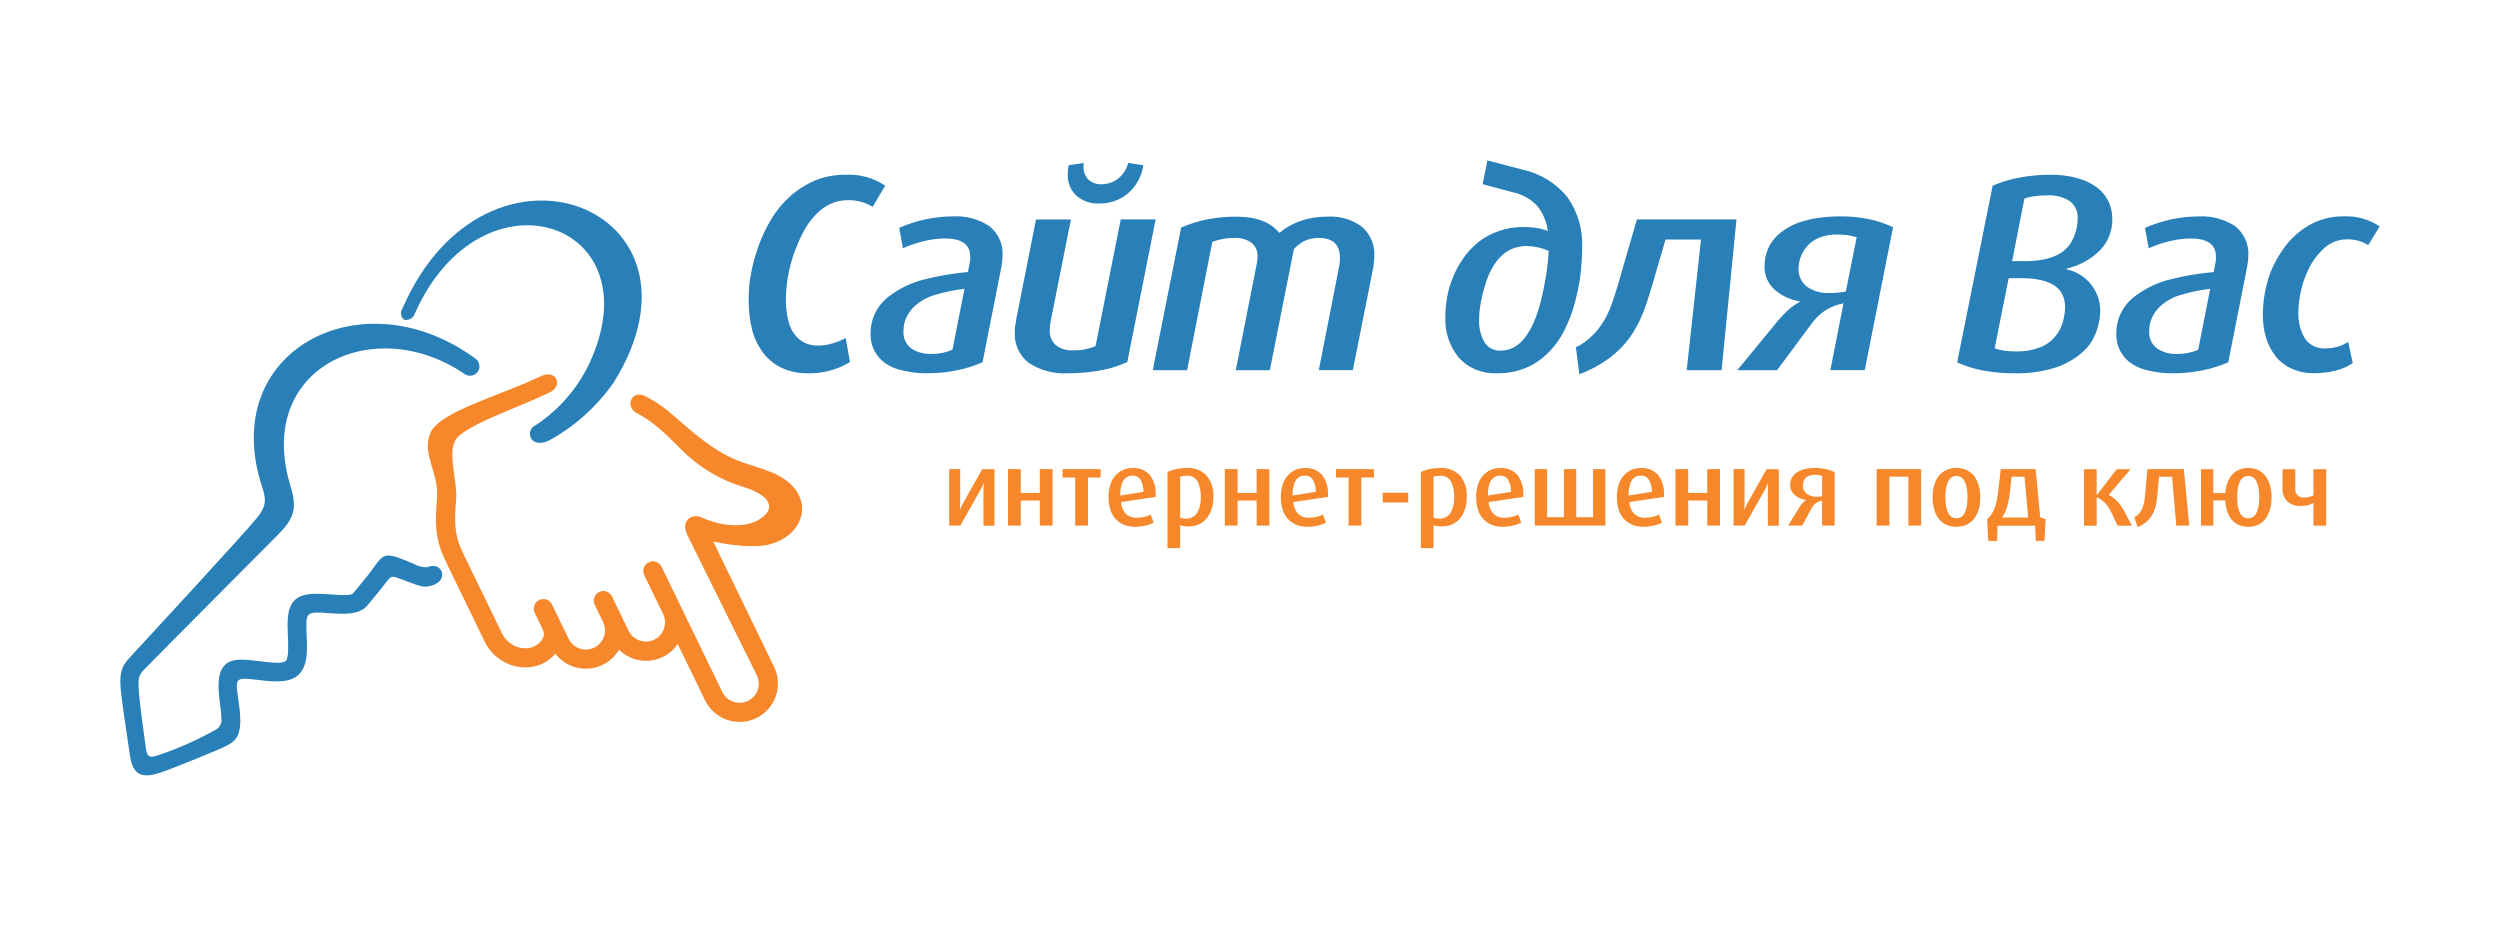 <svg width="187" height="70" viewBox="0 0 187 70" fill="none" xmlns="http://www.w3.org/2000/svg">
<path fill-rule="evenodd" clip-rule="evenodd" d="M45.07 49.734C44.475 50.02 43.8 50.094 43.157 49.942C42.515 49.79 41.945 49.422 41.541 48.899C41.28 49.208 40.957 49.459 40.594 49.635C40.318 49.768 40.023 49.856 39.719 49.896C39.023 49.982 38.318 49.847 37.705 49.508C37.085 49.174 36.584 48.656 36.271 48.026L33.298 41.902C32.449 40.154 32.567 38.723 32.692 37.257C32.851 35.368 31.488 33.911 32.215 32.339C32.942 30.766 37.539 29.552 40.49 28.122C41.618 27.601 42.206 28.891 41.029 29.392C38.586 30.576 34.538 31.883 34.022 33.001C33.506 34.119 34.233 36.017 34.119 37.374C34.013 38.641 33.909 39.877 34.588 41.276L37.561 47.401C37.743 47.764 38.033 48.062 38.392 48.254C38.738 48.448 39.137 48.526 39.531 48.479C39.683 48.458 39.83 48.412 39.968 48.344C40.196 48.236 40.392 48.069 40.534 47.861C40.645 47.706 40.696 47.516 40.679 47.327C40.669 47.255 40.647 47.186 40.614 47.122V47.119V47.115L39.989 45.822C39.912 45.652 39.904 45.459 39.968 45.283C40.031 45.107 40.161 44.964 40.329 44.882C40.497 44.8 40.691 44.788 40.868 44.846C41.045 44.905 41.193 45.031 41.279 45.197L41.905 46.489L41.909 46.498L42.531 47.778C42.697 48.12 42.992 48.382 43.351 48.507C43.711 48.631 44.105 48.608 44.447 48.442C44.789 48.276 45.051 47.981 45.175 47.622C45.3 47.263 45.277 46.869 45.111 46.527L44.485 45.238C44.444 45.153 44.42 45.061 44.414 44.967C44.409 44.873 44.422 44.779 44.453 44.69C44.484 44.601 44.532 44.519 44.594 44.449C44.657 44.379 44.733 44.321 44.817 44.28C44.902 44.239 44.994 44.215 45.088 44.21C45.182 44.204 45.276 44.217 45.365 44.248C45.454 44.279 45.536 44.327 45.606 44.389C45.677 44.452 45.734 44.528 45.775 44.612L46.401 45.902L47.027 47.194C47.196 47.532 47.491 47.79 47.848 47.912C48.206 48.034 48.597 48.01 48.937 47.845C49.277 47.68 49.538 47.388 49.663 47.032C49.789 46.675 49.769 46.284 49.608 45.943L48.815 44.31L48.189 43.018C48.106 42.846 48.095 42.649 48.157 42.469C48.22 42.289 48.351 42.142 48.523 42.059C48.694 41.975 48.891 41.964 49.071 42.026C49.251 42.089 49.399 42.22 49.482 42.392L50.108 43.681L50.901 45.314L54.03 51.762C54.196 52.104 54.491 52.366 54.851 52.49C55.21 52.615 55.604 52.592 55.947 52.426C56.289 52.26 56.551 51.965 56.676 51.606C56.8 51.246 56.777 50.852 56.611 50.51L51.495 40.187C50.782 38.902 51.808 38.377 52.474 38.705C53.65 39.248 55.371 39.562 56.588 38.971C58.247 38.087 57.579 37.053 55.715 36.458C53.864 35.915 52.186 34.899 50.848 33.51C50.416 33.078 49.94 32.601 49.312 32.057C48.789 31.593 48.209 31.196 47.587 30.877C46.743 30.415 47.229 29.035 48.368 29.684C49.045 30.039 49.678 30.473 50.252 30.977C51.832 32.345 53.487 33.874 55.546 34.587C57.072 35.116 58.724 35.42 59.619 36.799C60.549 38.229 59.738 40.114 57.607 40.711C56.494 41.023 54.498 40.771 53.347 40.502L57.901 49.882C58.233 50.566 58.279 51.354 58.03 52.072C57.781 52.791 57.257 53.381 56.572 53.712C55.888 54.044 55.1 54.091 54.381 53.842C53.662 53.593 53.072 53.069 52.74 52.385L50.694 48.171C50.341 48.694 49.824 49.085 49.225 49.284C48.626 49.483 47.978 49.478 47.382 49.27C46.975 49.13 46.604 48.899 46.298 48.596C46.012 49.09 45.584 49.486 45.07 49.734Z" fill="#F6872A"/>
<path fill-rule="evenodd" clip-rule="evenodd" d="M30.099 23.089C36.393 8.553 54.003 15.592 45.914 28.594C44.672 30.378 43.039 31.854 41.141 32.911C40.678 33.175 40.004 33.259 39.725 32.788C39.677 32.701 39.647 32.604 39.639 32.504C39.631 32.404 39.645 32.303 39.679 32.209C39.713 32.115 39.767 32.029 39.838 31.958C39.908 31.886 39.992 31.831 40.086 31.795C41.779 30.67 43.143 29.114 44.036 27.288C49.107 16.583 36.038 12.196 31.032 23.445C30.982 23.605 30.876 23.742 30.733 23.83C30.591 23.919 30.422 23.953 30.256 23.927C30.19 23.883 30.133 23.826 30.09 23.76C30.046 23.694 30.016 23.619 30.001 23.541C29.986 23.463 29.988 23.383 30.004 23.305C30.021 23.228 30.053 23.154 30.099 23.089ZM35.522 26.795C35.641 26.872 35.735 26.981 35.795 27.11C35.854 27.239 35.876 27.381 35.858 27.522C35.836 27.64 35.784 27.752 35.708 27.845C35.631 27.938 35.532 28.01 35.42 28.054C35.308 28.098 35.186 28.113 35.067 28.097C34.947 28.081 34.834 28.035 34.737 27.963C27.925 23.348 19.026 27.522 21.733 36.367C22.249 38.052 21.994 38.791 20.763 40.029C20.081 40.715 11.56 49.272 10.763 50.101C10.334 50.546 10.341 50.816 10.377 51.587C10.413 52.386 10.859 55.63 10.928 56.081C11.043 56.838 11.485 56.597 12.037 56.419C13.415 55.949 14.748 55.355 16.019 54.644C16.169 54.586 16.299 54.487 16.397 54.36C16.494 54.232 16.554 54.079 16.57 53.919C16.563 53.528 16.529 53.137 16.47 52.749C16.321 51.555 16.16 50.265 16.933 49.645C17.466 49.22 18.367 49.331 19.346 49.451C20.21 49.558 21.159 49.672 21.376 49.439C21.594 49.207 21.567 48.367 21.534 47.562C21.489 46.514 21.448 45.499 22.023 44.913C22.607 44.316 23.635 44.387 24.685 44.46C25.46 44.515 26.252 44.57 26.407 44.384C26.727 44.001 27 43.667 27.256 43.356C28.841 41.424 28.328 41.079 30.897 42.152C31.212 42.341 31.573 42.439 31.941 42.434C32.984 41.962 33.588 43.233 32.518 43.715C31.769 44.056 31.402 43.831 30.422 43.477C29.002 42.965 29.434 42.914 28.341 44.247C28.059 44.591 27.758 44.958 27.485 45.285C26.871 46.02 25.715 45.939 24.584 45.861C22.854 45.74 22.866 45.769 22.939 47.505C22.984 48.596 23.031 49.725 22.405 50.398C21.701 51.155 20.379 50.992 19.173 50.844C17.427 50.629 17.639 50.799 17.862 52.576C17.931 53.03 17.969 53.489 17.976 53.949C17.946 55.385 17.392 55.586 16.366 56.053C15.408 56.465 13.427 57.267 12.433 57.637C11.131 58.125 10.002 58.395 9.735 56.599C9.5 55.022 9.101 52.429 9.024 51.501C8.908 50.102 9.226 49.7 9.768 49.113C10.612 48.203 18.183 40.004 19.181 38.786C19.963 37.833 19.913 37.35 19.597 36.386C16.287 26.264 27.027 20.601 35.522 26.795Z" fill="#2980B9"/>
<path fill-rule="evenodd" clip-rule="evenodd" d="M73.566 36.721C73.566 36.533 73.573 36.345 73.589 36.157H73.573C73.49 36.343 73.409 36.511 73.331 36.66L71.828 39.316H71V35.092H71.821V37.561C71.821 37.744 71.813 37.929 71.797 38.119H71.813C71.882 37.944 71.963 37.774 72.055 37.61L73.469 35.094H74.384V39.318H73.563V36.724L73.566 36.721ZM77.778 39.315V37.442H76.355V39.315H75.402V35.091H76.355V36.87H77.778V35.091H78.731V39.315H77.778ZM81.38 35.718V39.315H80.426V35.72H79.48V35.093H82.325V35.72H81.379L81.38 35.718ZM83.851 37.552C83.865 37.874 83.989 38.181 84.202 38.422C84.312 38.527 84.442 38.609 84.585 38.661C84.727 38.714 84.879 38.736 85.031 38.727C85.224 38.727 85.417 38.705 85.605 38.661C85.768 38.627 85.925 38.567 86.07 38.484L86.297 39.098C86.097 39.197 85.885 39.27 85.667 39.317C85.415 39.376 85.156 39.404 84.897 39.404C84.609 39.408 84.322 39.355 84.054 39.247C83.811 39.141 83.596 38.983 83.421 38.784C83.247 38.585 83.118 38.35 83.045 38.095C83.003 37.955 82.972 37.812 82.952 37.668C82.93 37.511 82.92 37.352 82.921 37.194C82.917 36.892 82.956 36.591 83.038 36.301C83.108 36.048 83.231 35.813 83.397 35.611C83.553 35.423 83.748 35.271 83.968 35.165C84.208 35.057 84.47 35.003 84.734 35.008C84.971 34.993 85.207 35.032 85.427 35.122C85.647 35.211 85.844 35.349 86.003 35.525C86.327 35.963 86.484 36.503 86.445 37.046V37.171L83.851 37.555V37.552ZM85.531 36.792C85.539 36.48 85.468 36.171 85.323 35.895C85.259 35.789 85.167 35.704 85.058 35.648C84.948 35.592 84.825 35.568 84.703 35.577C84.563 35.574 84.425 35.609 84.304 35.679C84.186 35.749 84.088 35.848 84.018 35.965C83.938 36.102 83.881 36.252 83.851 36.408C83.813 36.596 83.794 36.788 83.796 36.98V37.066L85.531 36.792ZM90.761 37.152C90.764 37.468 90.719 37.783 90.628 38.085C90.55 38.344 90.419 38.584 90.245 38.79C90.085 38.979 89.885 39.129 89.659 39.229C89.421 39.328 89.166 39.378 88.909 39.378C88.79 39.378 88.671 39.369 88.553 39.35C88.458 39.337 88.365 39.314 88.275 39.284V41H87.329V35.309C87.545 35.202 87.775 35.124 88.013 35.078C88.266 35.028 88.524 35.003 88.782 35.004C89.051 34.987 89.321 35.028 89.573 35.124C89.825 35.22 90.054 35.37 90.243 35.562C90.612 36.005 90.797 36.573 90.76 37.149L90.761 37.152ZM89.815 37.176C89.835 36.773 89.753 36.371 89.577 36.008C89.496 35.868 89.377 35.754 89.234 35.679C89.091 35.604 88.929 35.572 88.768 35.585C88.68 35.585 88.593 35.591 88.506 35.605C88.426 35.616 88.349 35.638 88.276 35.672V38.719C88.41 38.773 88.553 38.797 88.697 38.79C88.861 38.8 89.024 38.768 89.172 38.696C89.319 38.623 89.445 38.514 89.537 38.378C89.746 38.014 89.843 37.595 89.816 37.176H89.815ZM93.996 39.315V37.442H92.572V39.315H91.619V35.091H92.572V36.87H93.995V35.091H94.948V39.315H93.994H93.996ZM96.739 37.552C96.754 37.874 96.878 38.181 97.091 38.422C97.201 38.527 97.331 38.609 97.474 38.661C97.616 38.714 97.768 38.736 97.919 38.727C98.113 38.727 98.306 38.705 98.494 38.661C98.657 38.627 98.814 38.567 98.959 38.484L99.186 39.098C98.986 39.197 98.774 39.27 98.556 39.317C98.304 39.376 98.046 39.404 97.787 39.404C97.498 39.408 97.211 39.355 96.942 39.247C96.7 39.141 96.484 38.983 96.31 38.784C96.136 38.585 96.007 38.349 95.934 38.095C95.892 37.955 95.861 37.812 95.841 37.668C95.819 37.511 95.809 37.352 95.81 37.194C95.806 36.892 95.845 36.591 95.927 36.301C95.997 36.048 96.12 35.813 96.286 35.611C96.442 35.423 96.637 35.271 96.857 35.165C97.097 35.057 97.359 35.004 97.623 35.008C97.86 34.993 98.097 35.032 98.317 35.122C98.536 35.211 98.733 35.349 98.892 35.525C99.216 35.963 99.373 36.503 99.334 37.046V37.171L96.739 37.555V37.552ZM98.42 36.792C98.428 36.48 98.357 36.171 98.213 35.895C98.148 35.789 98.056 35.704 97.947 35.648C97.837 35.592 97.714 35.568 97.591 35.577C97.451 35.574 97.314 35.61 97.193 35.679C97.076 35.749 96.978 35.848 96.907 35.965C96.827 36.102 96.771 36.252 96.74 36.408C96.702 36.596 96.683 36.788 96.685 36.98V37.066L98.42 36.792ZM101.827 35.718V39.315H100.874V35.72H99.928V35.093H102.773V35.72H101.827L101.827 35.718ZM103.43 37.591V36.862H105.336V37.591H103.43ZM109.713 37.152C109.717 37.468 109.672 37.783 109.58 38.085C109.502 38.344 109.371 38.584 109.197 38.79C109.037 38.979 108.837 39.129 108.611 39.229C108.373 39.328 108.119 39.378 107.861 39.378C107.742 39.378 107.623 39.369 107.506 39.35C107.411 39.336 107.318 39.314 107.228 39.284V41H106.282V35.309C106.498 35.202 106.728 35.124 106.965 35.078C107.219 35.028 107.477 35.003 107.736 35.004C108.005 34.987 108.274 35.028 108.526 35.124C108.778 35.22 109.007 35.37 109.197 35.562C109.565 36.005 109.749 36.573 109.712 37.149L109.713 37.152ZM108.767 37.176C108.788 36.773 108.706 36.371 108.529 36.008C108.448 35.868 108.329 35.754 108.186 35.679C108.043 35.604 107.882 35.571 107.721 35.585C107.633 35.585 107.545 35.591 107.459 35.605C107.379 35.615 107.301 35.638 107.228 35.672V38.719C107.362 38.773 107.506 38.797 107.65 38.79C107.814 38.8 107.977 38.768 108.124 38.696C108.272 38.623 108.398 38.514 108.49 38.378C108.698 38.013 108.795 37.595 108.768 37.176H108.767ZM111.346 37.552C111.361 37.874 111.485 38.181 111.698 38.422C111.808 38.527 111.938 38.609 112.08 38.661C112.223 38.714 112.375 38.736 112.526 38.727C112.72 38.727 112.912 38.705 113.101 38.661C113.264 38.627 113.421 38.567 113.566 38.484L113.792 39.098C113.593 39.197 113.381 39.27 113.164 39.317C112.911 39.376 112.653 39.404 112.394 39.404C112.105 39.408 111.817 39.355 111.549 39.247C111.307 39.141 111.091 38.983 110.917 38.784C110.743 38.585 110.614 38.35 110.541 38.095C110.499 37.955 110.467 37.812 110.447 37.668C110.426 37.511 110.416 37.352 110.416 37.194C110.413 36.892 110.452 36.591 110.533 36.301C110.605 36.049 110.727 35.814 110.893 35.611C111.049 35.424 111.244 35.271 111.463 35.165C111.704 35.057 111.966 35.004 112.229 35.008C112.466 34.993 112.703 35.032 112.923 35.122C113.143 35.211 113.34 35.349 113.5 35.525C113.823 35.963 113.98 36.503 113.941 37.046V37.171L111.346 37.555V37.552ZM113.027 36.792C113.034 36.48 112.963 36.171 112.82 35.895C112.755 35.79 112.663 35.705 112.553 35.648C112.443 35.593 112.321 35.568 112.198 35.577C112.058 35.574 111.92 35.61 111.799 35.679C111.683 35.75 111.585 35.848 111.515 35.965C111.434 36.102 111.378 36.252 111.348 36.408C111.31 36.596 111.291 36.788 111.292 36.98V37.066L113.027 36.792ZM114.801 39.315V35.091H115.723V38.688H116.98V35.091H117.902V38.688H119.16V35.091H120.083V39.315H114.797H114.801ZM121.874 37.552C121.887 37.874 122.012 38.181 122.225 38.422C122.335 38.527 122.465 38.609 122.608 38.661C122.75 38.714 122.902 38.736 123.054 38.727C123.247 38.727 123.44 38.705 123.628 38.661C123.791 38.627 123.948 38.567 124.093 38.484L124.32 39.098C124.12 39.197 123.909 39.27 123.691 39.317C123.438 39.375 123.18 39.404 122.921 39.404C122.632 39.408 122.345 39.355 122.077 39.247C121.835 39.141 121.619 38.983 121.444 38.784C121.27 38.585 121.142 38.35 121.069 38.095C121.026 37.955 120.995 37.812 120.975 37.668C120.954 37.511 120.943 37.352 120.944 37.194C120.94 36.892 120.979 36.591 121.061 36.301C121.132 36.048 121.254 35.813 121.421 35.611C121.577 35.423 121.771 35.271 121.991 35.165C122.232 35.057 122.493 35.003 122.757 35.008C122.994 34.993 123.231 35.032 123.45 35.122C123.67 35.211 123.867 35.349 124.026 35.525C124.35 35.963 124.507 36.503 124.468 37.046V37.171L121.874 37.555V37.552ZM123.554 36.792C123.562 36.48 123.491 36.171 123.347 35.895C123.282 35.79 123.19 35.705 123.081 35.649C122.971 35.593 122.848 35.568 122.726 35.577C122.586 35.574 122.448 35.609 122.327 35.679C122.21 35.749 122.112 35.847 122.042 35.965C121.961 36.102 121.905 36.252 121.875 36.408C121.836 36.596 121.818 36.788 121.819 36.98V37.066L123.554 36.792ZM127.704 39.315V37.442H126.281V39.315H125.326V35.091H126.279V36.87H127.702V35.091H128.654V39.315H127.702H127.704ZM132.236 36.721C132.236 36.533 132.245 36.345 132.26 36.157H132.245C132.161 36.343 132.08 36.511 132.002 36.66L130.5 39.316H129.671V35.092H130.492V37.561C130.492 37.744 130.484 37.929 130.469 38.119H130.484C130.554 37.944 130.635 37.774 130.726 37.61L132.141 35.094H133.056V39.318H132.235V36.724L132.236 36.721ZM136.293 37.442C136.124 37.476 135.964 37.544 135.823 37.642C135.696 37.736 135.592 37.858 135.519 37.998L134.807 39.315H133.753L134.588 37.951C134.65 37.845 134.723 37.745 134.806 37.654C134.887 37.562 134.978 37.48 135.079 37.411V37.403C134.919 37.375 134.761 37.327 134.612 37.262C134.476 37.206 134.351 37.126 134.243 37.027C134.139 36.938 134.054 36.828 133.993 36.705C133.933 36.573 133.903 36.428 133.907 36.282C133.9 36.088 133.946 35.895 134.04 35.724C134.134 35.562 134.266 35.425 134.424 35.325C134.607 35.212 134.807 35.13 135.017 35.082C135.138 35.056 135.261 35.036 135.384 35.023C135.517 35.01 135.65 35.003 135.783 35.004C136.045 35.002 136.306 35.03 136.562 35.086C136.792 35.136 137.016 35.21 137.229 35.309V39.314H136.291V37.441L136.293 37.442ZM136.293 35.601C136.215 35.569 136.134 35.546 136.051 35.534C135.955 35.521 135.858 35.514 135.762 35.515C135.523 35.498 135.286 35.568 135.094 35.711C135.012 35.79 134.949 35.887 134.909 35.994C134.869 36.101 134.853 36.216 134.864 36.33C134.86 36.445 134.883 36.559 134.931 36.663C134.979 36.767 135.052 36.859 135.142 36.93C135.342 37.084 135.589 37.162 135.841 37.153C135.924 37.153 136.008 37.153 136.087 37.145C136.157 37.141 136.226 37.133 136.295 37.121V35.601H136.293ZM142.747 39.316V35.656H141.325V39.316H140.371V35.092H143.7V39.316H142.746H142.747ZM148.124 37.2C148.125 37.499 148.088 37.797 148.013 38.086C147.943 38.336 147.83 38.572 147.679 38.783C147.529 38.974 147.339 39.129 147.122 39.238C146.878 39.35 146.612 39.406 146.343 39.402C146.074 39.409 145.806 39.353 145.562 39.238C145.34 39.134 145.147 38.978 145 38.783C144.846 38.574 144.735 38.337 144.671 38.086C144.629 37.948 144.6 37.806 144.585 37.662C144.569 37.509 144.561 37.354 144.561 37.2C144.561 37.048 144.569 36.896 144.585 36.745C144.6 36.602 144.629 36.46 144.671 36.323C144.733 36.073 144.845 35.838 145 35.632C145.148 35.436 145.341 35.277 145.562 35.17C145.806 35.054 146.073 34.996 146.343 35.003C146.612 34.999 146.879 35.056 147.122 35.17C147.341 35.279 147.531 35.438 147.679 35.632C147.831 35.84 147.944 36.074 148.013 36.323C148.087 36.609 148.125 36.904 148.124 37.2ZM147.171 37.184C147.171 36.977 147.155 36.77 147.124 36.565C147.1 36.392 147.052 36.223 146.983 36.063C146.929 35.932 146.843 35.816 146.733 35.726C146.62 35.643 146.483 35.599 146.343 35.601C146.203 35.598 146.066 35.642 145.954 35.726C145.842 35.815 145.753 35.931 145.696 36.063C145.627 36.223 145.579 36.392 145.556 36.565C145.54 36.665 145.529 36.766 145.524 36.867C145.519 36.969 145.516 37.075 145.516 37.184C145.516 37.293 145.519 37.401 145.524 37.505C145.529 37.605 145.539 37.705 145.556 37.803C145.58 37.978 145.627 38.15 145.696 38.313C145.753 38.444 145.842 38.559 145.954 38.647C146.067 38.73 146.204 38.771 146.343 38.764C146.482 38.768 146.619 38.727 146.733 38.647C146.844 38.56 146.931 38.444 146.983 38.313C147.052 38.15 147.099 37.978 147.124 37.803C147.156 37.598 147.172 37.391 147.171 37.184ZM152.273 40.462L152.234 39.318H149.421L149.381 40.462H148.725L148.638 38.844C148.779 38.722 148.9 38.579 148.998 38.421C149.091 38.261 149.17 38.093 149.233 37.919C149.263 37.831 149.292 37.737 149.314 37.64C149.337 37.543 149.36 37.443 149.381 37.339C149.412 37.134 149.444 36.923 149.475 36.704L149.655 35.09H152.265L152.608 38.694L153.007 38.835L152.929 40.462H152.273ZM150.468 35.658L150.351 36.708C150.34 36.813 150.329 36.911 150.315 37.002C150.302 37.094 150.288 37.184 150.273 37.273C150.257 37.361 150.241 37.449 150.226 37.535C150.211 37.621 150.192 37.702 150.17 37.782C150.123 37.939 150.067 38.098 150.003 38.26C149.971 38.339 149.934 38.416 149.892 38.491C149.85 38.567 149.806 38.641 149.759 38.714H151.706L151.433 35.658H150.464H150.468ZM157.994 38.456C157.926 38.315 157.857 38.181 157.783 38.056C157.712 37.933 157.63 37.816 157.537 37.708C157.444 37.599 157.339 37.502 157.224 37.418C157.101 37.328 156.969 37.254 156.83 37.195V39.319H155.884V35.095H156.83V37.03H156.845L158.33 35.095H159.37L157.728 37.022C157.992 37.149 158.227 37.327 158.42 37.547C158.613 37.774 158.78 38.022 158.921 38.284L159.461 39.319H158.39L157.991 38.456L157.994 38.456ZM162.472 35.658H161.495L161.38 36.947C161.364 37.089 161.348 37.226 161.333 37.359C161.317 37.492 161.296 37.619 161.27 37.739C161.227 37.974 161.147 38.202 161.035 38.413C160.923 38.626 160.778 38.819 160.606 38.985C160.396 39.174 160.155 39.325 159.894 39.431L159.651 38.694C159.8 38.612 159.932 38.503 160.041 38.373C160.137 38.243 160.216 38.1 160.275 37.949C160.332 37.795 160.374 37.635 160.4 37.472C160.411 37.383 160.421 37.295 160.432 37.21C160.442 37.124 160.453 37.036 160.462 36.947L160.629 35.09H163.349L163.755 39.313H162.786L162.473 35.654L162.472 35.658ZM169.912 37.202C169.913 37.501 169.876 37.799 169.801 38.088C169.733 38.338 169.622 38.574 169.473 38.785C169.335 38.98 169.149 39.137 168.933 39.24C168.694 39.354 168.432 39.41 168.168 39.404C168.037 39.405 167.907 39.392 167.779 39.365C167.665 39.34 167.553 39.306 167.445 39.263C167.241 39.169 167.062 39.03 166.921 38.855C166.773 38.668 166.66 38.456 166.587 38.228C166.505 37.969 166.458 37.701 166.446 37.429H165.556V39.318H164.634V35.094H165.552V36.879H166.451C166.467 36.622 166.52 36.369 166.607 36.127C166.647 36.017 166.696 35.911 166.752 35.809C166.808 35.711 166.872 35.618 166.943 35.53C167.089 35.366 167.267 35.235 167.467 35.146C167.689 35.048 167.929 35 168.171 35.005C168.436 35 168.698 35.057 168.936 35.172C169.15 35.282 169.335 35.44 169.477 35.635C169.623 35.845 169.733 36.078 169.804 36.325C169.879 36.611 169.917 36.906 169.916 37.202H169.912ZM168.998 37.186C168.998 36.979 168.983 36.772 168.951 36.568C168.928 36.394 168.88 36.225 168.81 36.065C168.756 35.934 168.67 35.818 168.56 35.728C168.447 35.645 168.311 35.601 168.171 35.603C168.031 35.6 167.894 35.644 167.781 35.728C167.669 35.817 167.58 35.933 167.524 36.065C167.454 36.225 167.406 36.394 167.382 36.568C167.367 36.666 167.356 36.767 167.351 36.869C167.345 36.97 167.343 37.077 167.343 37.186C167.343 37.295 167.343 37.403 167.351 37.508C167.356 37.607 167.367 37.707 167.382 37.806C167.407 37.981 167.455 38.152 167.524 38.315C167.58 38.446 167.669 38.561 167.781 38.65C167.894 38.732 168.031 38.773 168.171 38.767C168.31 38.77 168.446 38.729 168.56 38.65C168.672 38.562 168.758 38.447 168.81 38.315C168.879 38.152 168.927 37.981 168.951 37.806C168.984 37.601 168.999 37.394 168.998 37.186ZM173.046 37.617C172.77 37.774 172.457 37.853 172.14 37.844C171.762 37.871 171.389 37.751 171.097 37.51C170.968 37.377 170.869 37.218 170.806 37.044C170.744 36.869 170.718 36.684 170.732 36.499V35.096H171.687V36.499C171.671 36.594 171.678 36.692 171.706 36.785C171.735 36.877 171.784 36.962 171.851 37.032C171.918 37.102 172 37.155 172.091 37.188C172.182 37.221 172.279 37.232 172.375 37.22C172.61 37.224 172.842 37.164 173.046 37.048V35.095H174V39.319H173.046V37.617V37.617Z" fill="#F6872A"/>
<path fill-rule="evenodd" clip-rule="evenodd" d="M65.273 15.473C65.02 15.315 64.746 15.192 64.459 15.107C64.118 15.011 63.764 14.965 63.41 14.971C62.989 14.97 62.574 15.055 62.189 15.222C61.806 15.388 61.458 15.622 61.162 15.912C61.005 16.065 60.858 16.227 60.721 16.396C60.579 16.57 60.447 16.752 60.325 16.94C60.075 17.347 59.86 17.774 59.683 18.216C59.394 18.88 59.172 19.57 59.019 20.276C58.867 20.981 58.788 21.699 58.783 22.419C58.781 22.869 58.824 23.317 58.912 23.758C58.952 23.957 59.006 24.152 59.072 24.344C59.135 24.52 59.218 24.688 59.319 24.846C59.505 25.145 59.762 25.396 60.068 25.578C60.413 25.77 60.806 25.864 61.203 25.85C61.57 25.848 61.935 25.792 62.284 25.683C62.621 25.582 62.948 25.449 63.258 25.285L63.579 27.084C62.63 27.659 61.528 27.95 60.411 27.92C59.73 27.934 59.055 27.791 58.441 27.502C57.898 27.239 57.428 26.852 57.071 26.373C56.689 25.858 56.413 25.275 56.257 24.658C56.079 23.946 55.993 23.216 56.001 22.483C56.001 22.161 56.011 21.836 56.032 21.51C56.057 21.163 56.104 20.817 56.171 20.475C56.307 19.757 56.5 19.051 56.75 18.363C57.005 17.665 57.328 16.993 57.713 16.355C58.089 15.733 58.558 15.169 59.104 14.681C59.647 14.193 60.27 13.798 60.946 13.51C61.677 13.209 62.464 13.059 63.258 13.071C64.308 13.016 65.347 13.303 66.213 13.887L65.271 15.476L65.273 15.473ZM74.99 19.155C75.022 18.732 74.95 18.308 74.778 17.918C74.607 17.529 74.342 17.185 74.005 16.917C73.206 16.388 72.25 16.131 71.286 16.185C70.595 16.186 69.906 16.26 69.231 16.405C68.553 16.549 67.893 16.763 67.261 17.043L67.54 18.57C68.032 18.348 68.544 18.173 69.07 18.047C69.598 17.912 70.141 17.842 70.687 17.838C71.943 17.838 72.571 18.291 72.571 19.197V19.406C72.571 19.448 72.567 19.49 72.56 19.532C72.553 19.573 72.542 19.629 72.528 19.699L72.4 20.347C71.297 20.442 70.205 20.628 69.135 20.902C68.233 21.124 67.385 21.518 66.64 22.062C66.167 22.383 65.782 22.812 65.517 23.311C65.252 23.811 65.116 24.366 65.12 24.928C65.101 25.392 65.204 25.853 65.42 26.267C65.622 26.644 65.916 26.967 66.276 27.208C66.678 27.468 67.129 27.646 67.603 27.731C68.157 27.861 68.725 27.924 69.295 27.919C70.079 27.926 70.862 27.849 71.629 27.689C72.268 27.555 72.892 27.358 73.492 27.103L74.883 20.076C74.912 19.908 74.937 19.747 74.958 19.592C74.979 19.447 74.99 19.301 74.99 19.155ZM72.143 21.603L71.243 26.162C70.745 26.377 70.204 26.484 69.659 26.476C69.137 26.493 68.621 26.355 68.181 26.078C67.973 25.924 67.808 25.719 67.704 25.485C67.599 25.251 67.557 24.994 67.582 24.739C67.579 24.389 67.656 24.043 67.807 23.725C67.955 23.414 68.162 23.134 68.418 22.899C68.848 22.511 69.365 22.225 69.927 22.062C70.65 21.846 71.392 21.692 72.143 21.603ZM84.323 27.082C83.679 27.375 82.999 27.586 82.3 27.71C81.512 27.852 80.713 27.922 79.912 27.919C78.859 27.987 77.812 27.711 76.936 27.134C76.591 26.86 76.317 26.509 76.138 26.111C75.959 25.713 75.88 25.278 75.908 24.844V24.583C75.915 24.488 75.93 24.394 75.952 24.301L76.037 23.757L77.493 16.416H80.105L78.628 23.84C78.605 23.953 78.573 24.088 78.552 24.249C78.533 24.391 78.522 24.535 78.521 24.679C78.507 24.887 78.541 25.097 78.618 25.292C78.696 25.486 78.816 25.663 78.97 25.808C79.332 26.093 79.791 26.235 80.255 26.205C80.835 26.22 81.412 26.113 81.946 25.892L83.83 16.413H86.442L84.323 27.079V27.082ZM85.522 12.358C85.406 13.179 84.992 13.933 84.355 14.481C83.76 14.972 83.003 15.235 82.224 15.223C81.597 15.253 80.983 15.043 80.512 14.638C80.292 14.426 80.121 14.171 80.011 13.89C79.9 13.608 79.852 13.307 79.87 13.006C79.869 12.788 79.89 12.571 79.933 12.358L81.069 12.19C81.055 12.238 81.048 12.287 81.047 12.337V12.421C81.034 12.605 81.059 12.79 81.121 12.965C81.184 13.139 81.282 13.299 81.411 13.435C81.543 13.554 81.699 13.645 81.868 13.704C82.037 13.764 82.217 13.79 82.396 13.78C82.834 13.782 83.259 13.642 83.607 13.383C83.996 13.081 84.271 12.662 84.389 12.19L85.524 12.358H85.522ZM102.799 19.155C102.823 18.75 102.754 18.345 102.599 17.969C102.444 17.593 102.205 17.255 101.9 16.98C101.148 16.416 100.211 16.141 99.266 16.206C98.596 16.199 97.93 16.305 97.297 16.52C96.71 16.722 96.166 17.026 95.691 17.419C95.034 16.61 93.963 16.206 92.479 16.206C91.753 16.202 91.028 16.269 90.316 16.405C89.638 16.54 88.978 16.746 88.347 17.022L86.227 27.689H88.796L90.681 18.089C90.942 17.994 91.21 17.92 91.484 17.869C91.763 17.819 92.046 17.794 92.329 17.796C92.783 17.77 93.232 17.895 93.603 18.151C93.757 18.274 93.88 18.431 93.96 18.61C94.04 18.788 94.075 18.982 94.064 19.177C94.061 19.373 94.039 19.569 93.999 19.762L92.436 27.689H94.984L96.783 18.632C97.016 18.371 97.299 18.158 97.618 18.005C97.94 17.861 98.291 17.79 98.645 17.796C99.702 17.796 100.23 18.298 100.229 19.301C100.229 19.455 100.219 19.609 100.197 19.761C100.176 19.915 100.142 20.046 100.123 20.159L98.645 27.686H101.193L102.692 20.159C102.725 19.993 102.747 19.821 102.767 19.646C102.787 19.483 102.798 19.319 102.799 19.154V19.155ZM118.347 18.507C118.347 18.744 118.339 18.999 118.326 19.27C118.312 19.542 118.29 19.838 118.261 20.159C118.233 20.48 118.19 20.805 118.133 21.142C118.076 21.48 118.005 21.819 117.919 22.167C117.833 22.53 117.736 22.882 117.63 23.223C117.521 23.57 117.389 23.909 117.234 24.238C116.955 24.916 116.564 25.544 116.078 26.099C115.603 26.646 115.021 27.094 114.365 27.417C113.624 27.764 112.81 27.936 111.988 27.919C111.454 27.948 110.92 27.86 110.425 27.661C109.93 27.462 109.488 27.157 109.13 26.769C108.414 25.893 108.052 24.791 108.113 23.673C108.115 23.196 108.158 22.721 108.242 22.251C108.284 22 108.341 21.752 108.412 21.508C108.484 21.265 108.569 21.017 108.67 20.766C108.87 20.265 109.129 19.787 109.44 19.343C109.592 19.113 109.764 18.896 109.954 18.695C110.144 18.497 110.344 18.308 110.554 18.13C111.008 17.769 111.522 17.486 112.074 17.294C112.691 17.075 113.344 16.968 114 16.98C114.294 16.981 114.588 17.002 114.878 17.043C115.186 17.087 115.488 17.164 115.778 17.273C115.693 16.618 115.439 15.995 115.039 15.464C114.556 14.92 113.907 14.543 113.187 14.388L110.896 13.778L111.26 12L113.894 12.69C115.225 12.981 116.413 13.712 117.255 14.761C118.021 15.862 118.404 17.174 118.347 18.504V18.507ZM115.842 18.758C115.328 18.539 114.775 18.418 114.215 18.402C112.731 18.402 111.689 19.371 111.089 21.309C110.958 21.736 110.851 22.169 110.768 22.607C110.684 23.034 110.641 23.468 110.639 23.903C110.609 24.493 110.746 25.079 111.036 25.597C111.163 25.801 111.345 25.968 111.562 26.078C111.779 26.189 112.022 26.24 112.267 26.225C113.622 26.225 114.621 24.984 115.264 22.502C115.407 21.93 115.532 21.309 115.639 20.64C115.741 20.017 115.808 19.388 115.842 18.758ZM126.164 27.689H128.775L129.89 16.413H122.438L121.003 21.37C120.861 21.862 120.702 22.32 120.554 22.75C120.4 23.194 120.199 23.622 119.954 24.025C119.717 24.422 119.429 24.788 119.097 25.113C118.924 25.283 118.738 25.44 118.541 25.584C118.334 25.735 118.112 25.864 117.877 25.971L118.134 28C118.937 27.698 119.693 27.29 120.382 26.787C120.953 26.358 121.458 25.851 121.881 25.281C122.083 25.004 122.265 24.714 122.427 24.413C122.592 24.111 122.739 23.801 122.867 23.482C123.123 22.855 123.347 22.147 123.574 21.37L124.58 17.919H127.235L126.165 27.686L126.164 27.689ZM136.91 27.689L137.895 22.688C137.403 22.78 136.934 22.965 136.514 23.232C136.126 23.492 135.789 23.818 135.519 24.194L132.928 27.689H129.952L132.992 23.987C133.221 23.707 133.471 23.445 133.742 23.203C134.005 22.96 134.3 22.753 134.619 22.586V22.543C133.903 22.429 133.237 22.113 132.703 21.633C132.468 21.41 132.282 21.141 132.159 20.844C132.036 20.547 131.977 20.228 131.988 19.907C131.985 19.447 132.08 18.991 132.266 18.568C132.481 18.099 132.813 17.689 133.23 17.376C133.745 16.97 134.344 16.678 134.986 16.519C135.391 16.4 135.807 16.316 136.227 16.268C136.725 16.21 137.225 16.182 137.726 16.184C138.424 16.181 139.12 16.251 139.803 16.393C140.426 16.521 141.03 16.725 141.601 17L139.482 27.688H136.912L136.91 27.689ZM138.88 17.754C138.668 17.681 138.449 17.629 138.227 17.597C137.982 17.561 137.735 17.543 137.488 17.544C136.971 17.523 136.455 17.616 135.979 17.816C135.611 17.989 135.291 18.247 135.048 18.568C134.722 19.007 134.543 19.532 134.534 20.074C134.52 20.331 134.567 20.588 134.673 20.825C134.779 21.061 134.94 21.269 135.144 21.433C135.63 21.779 136.224 21.95 136.824 21.917C137.241 21.921 137.657 21.885 138.067 21.81L138.88 17.752V17.754ZM158 16.311C158.018 16.763 157.942 17.214 157.776 17.636C157.611 18.058 157.359 18.444 157.037 18.768C156.356 19.424 155.504 19.883 154.574 20.096V20.139C155.318 20.299 155.979 20.714 156.437 21.309C156.873 21.876 157.106 22.567 157.1 23.276C157.087 23.76 157 24.239 156.843 24.698C156.661 25.274 156.338 25.798 155.902 26.225C155.335 26.754 154.665 27.166 153.932 27.438C152.878 27.788 151.769 27.952 150.656 27.922C149.858 27.927 149.062 27.854 148.28 27.702C147.629 27.581 146.996 27.38 146.395 27.106L149.05 13.887C149.696 13.613 150.371 13.41 151.063 13.281C151.825 13.138 152.599 13.068 153.375 13.072C154.054 13.062 154.732 13.146 155.387 13.323C155.912 13.461 156.406 13.695 156.842 14.013C157.208 14.282 157.502 14.633 157.699 15.037C157.894 15.436 157.997 15.872 157.999 16.313L158 16.311ZM155.409 16.332C155.423 16.093 155.379 15.855 155.283 15.635C155.186 15.416 155.039 15.221 154.852 15.066C154.33 14.724 153.703 14.566 153.076 14.617C152.789 14.617 152.503 14.635 152.219 14.671C151.949 14.702 151.683 14.762 151.427 14.848L150.506 19.534H151.448C153.175 19.534 154.324 19.08 154.895 18.174C155.061 17.903 155.187 17.611 155.27 17.306C155.361 16.989 155.409 16.662 155.409 16.333V16.332ZM154.467 22.962C154.467 21.526 153.375 20.808 151.191 20.807H150.249L149.2 26.057C149.447 26.142 149.701 26.202 149.96 26.235C150.255 26.272 150.552 26.29 150.849 26.289C151.445 26.297 152.037 26.194 152.594 25.986C153.111 25.786 153.554 25.44 153.868 24.992C154.075 24.696 154.227 24.367 154.317 24.02C154.413 23.675 154.464 23.32 154.467 22.963V22.962ZM168.172 19.155C168.172 19.302 168.161 19.449 168.14 19.594C168.118 19.748 168.093 19.908 168.064 20.078L166.673 27.106C166.074 27.361 165.45 27.557 164.81 27.691C164.043 27.852 163.261 27.929 162.476 27.922C161.907 27.927 161.339 27.863 160.785 27.733C160.311 27.649 159.859 27.471 159.457 27.211C159.097 26.97 158.803 26.647 158.601 26.269C158.386 25.855 158.283 25.395 158.301 24.931C158.297 24.369 158.433 23.814 158.698 23.314C158.963 22.815 159.348 22.386 159.821 22.065C160.566 21.521 161.414 21.127 162.316 20.905C163.387 20.631 164.479 20.445 165.581 20.35L165.709 19.702C165.724 19.632 165.735 19.576 165.741 19.535C165.749 19.493 165.752 19.451 165.752 19.409V19.2C165.752 18.294 165.124 17.84 163.868 17.84C163.323 17.845 162.78 17.915 162.252 18.049C161.725 18.176 161.213 18.351 160.721 18.572L160.445 17.046C161.077 16.765 161.737 16.552 162.415 16.408C163.09 16.262 163.779 16.189 164.47 16.188C165.434 16.133 166.39 16.391 167.19 16.92C167.526 17.188 167.791 17.531 167.963 17.921C168.134 18.311 168.207 18.735 168.175 19.158L168.172 19.155ZM165.324 21.603C164.573 21.692 163.832 21.845 163.108 22.062C162.546 22.224 162.03 22.511 161.599 22.899C161.343 23.134 161.136 23.414 160.989 23.725C160.837 24.043 160.761 24.39 160.764 24.74C160.739 24.994 160.781 25.251 160.885 25.485C160.99 25.72 161.154 25.924 161.362 26.079C161.802 26.355 162.318 26.494 162.841 26.476C163.386 26.484 163.926 26.377 164.424 26.163L165.324 21.603ZM177.142 18.339C176.927 18.193 176.688 18.084 176.436 18.017C176.158 17.939 175.87 17.9 175.58 17.901C174.955 17.895 174.351 18.119 173.888 18.529C173.373 18.987 172.958 19.542 172.667 20.16C172.417 20.67 172.231 21.207 172.111 21.76C171.989 22.285 171.924 22.822 171.918 23.36C171.888 24.04 172.055 24.714 172.4 25.305C172.565 25.556 172.797 25.758 173.07 25.89C173.343 26.023 173.648 26.081 173.952 26.058C174.553 26.065 175.142 25.897 175.644 25.574L175.987 27.164C175.589 27.426 175.147 27.617 174.68 27.729C174.149 27.858 173.602 27.921 173.054 27.917C172.493 27.922 171.937 27.808 171.426 27.582C170.957 27.374 170.545 27.058 170.227 26.662C169.898 26.242 169.651 25.767 169.499 25.261C169.414 24.983 169.353 24.7 169.317 24.413C169.28 24.111 169.261 23.807 169.262 23.503C169.267 22.633 169.397 21.767 169.647 20.931C169.77 20.501 169.936 20.084 170.143 19.687C170.345 19.299 170.574 18.925 170.827 18.567C171.324 17.872 171.967 17.287 172.712 16.853C173.495 16.399 174.392 16.168 175.303 16.183C176.262 16.138 177.21 16.403 178 16.936L177.142 18.339Z" fill="#2980B9"/>
</svg>
